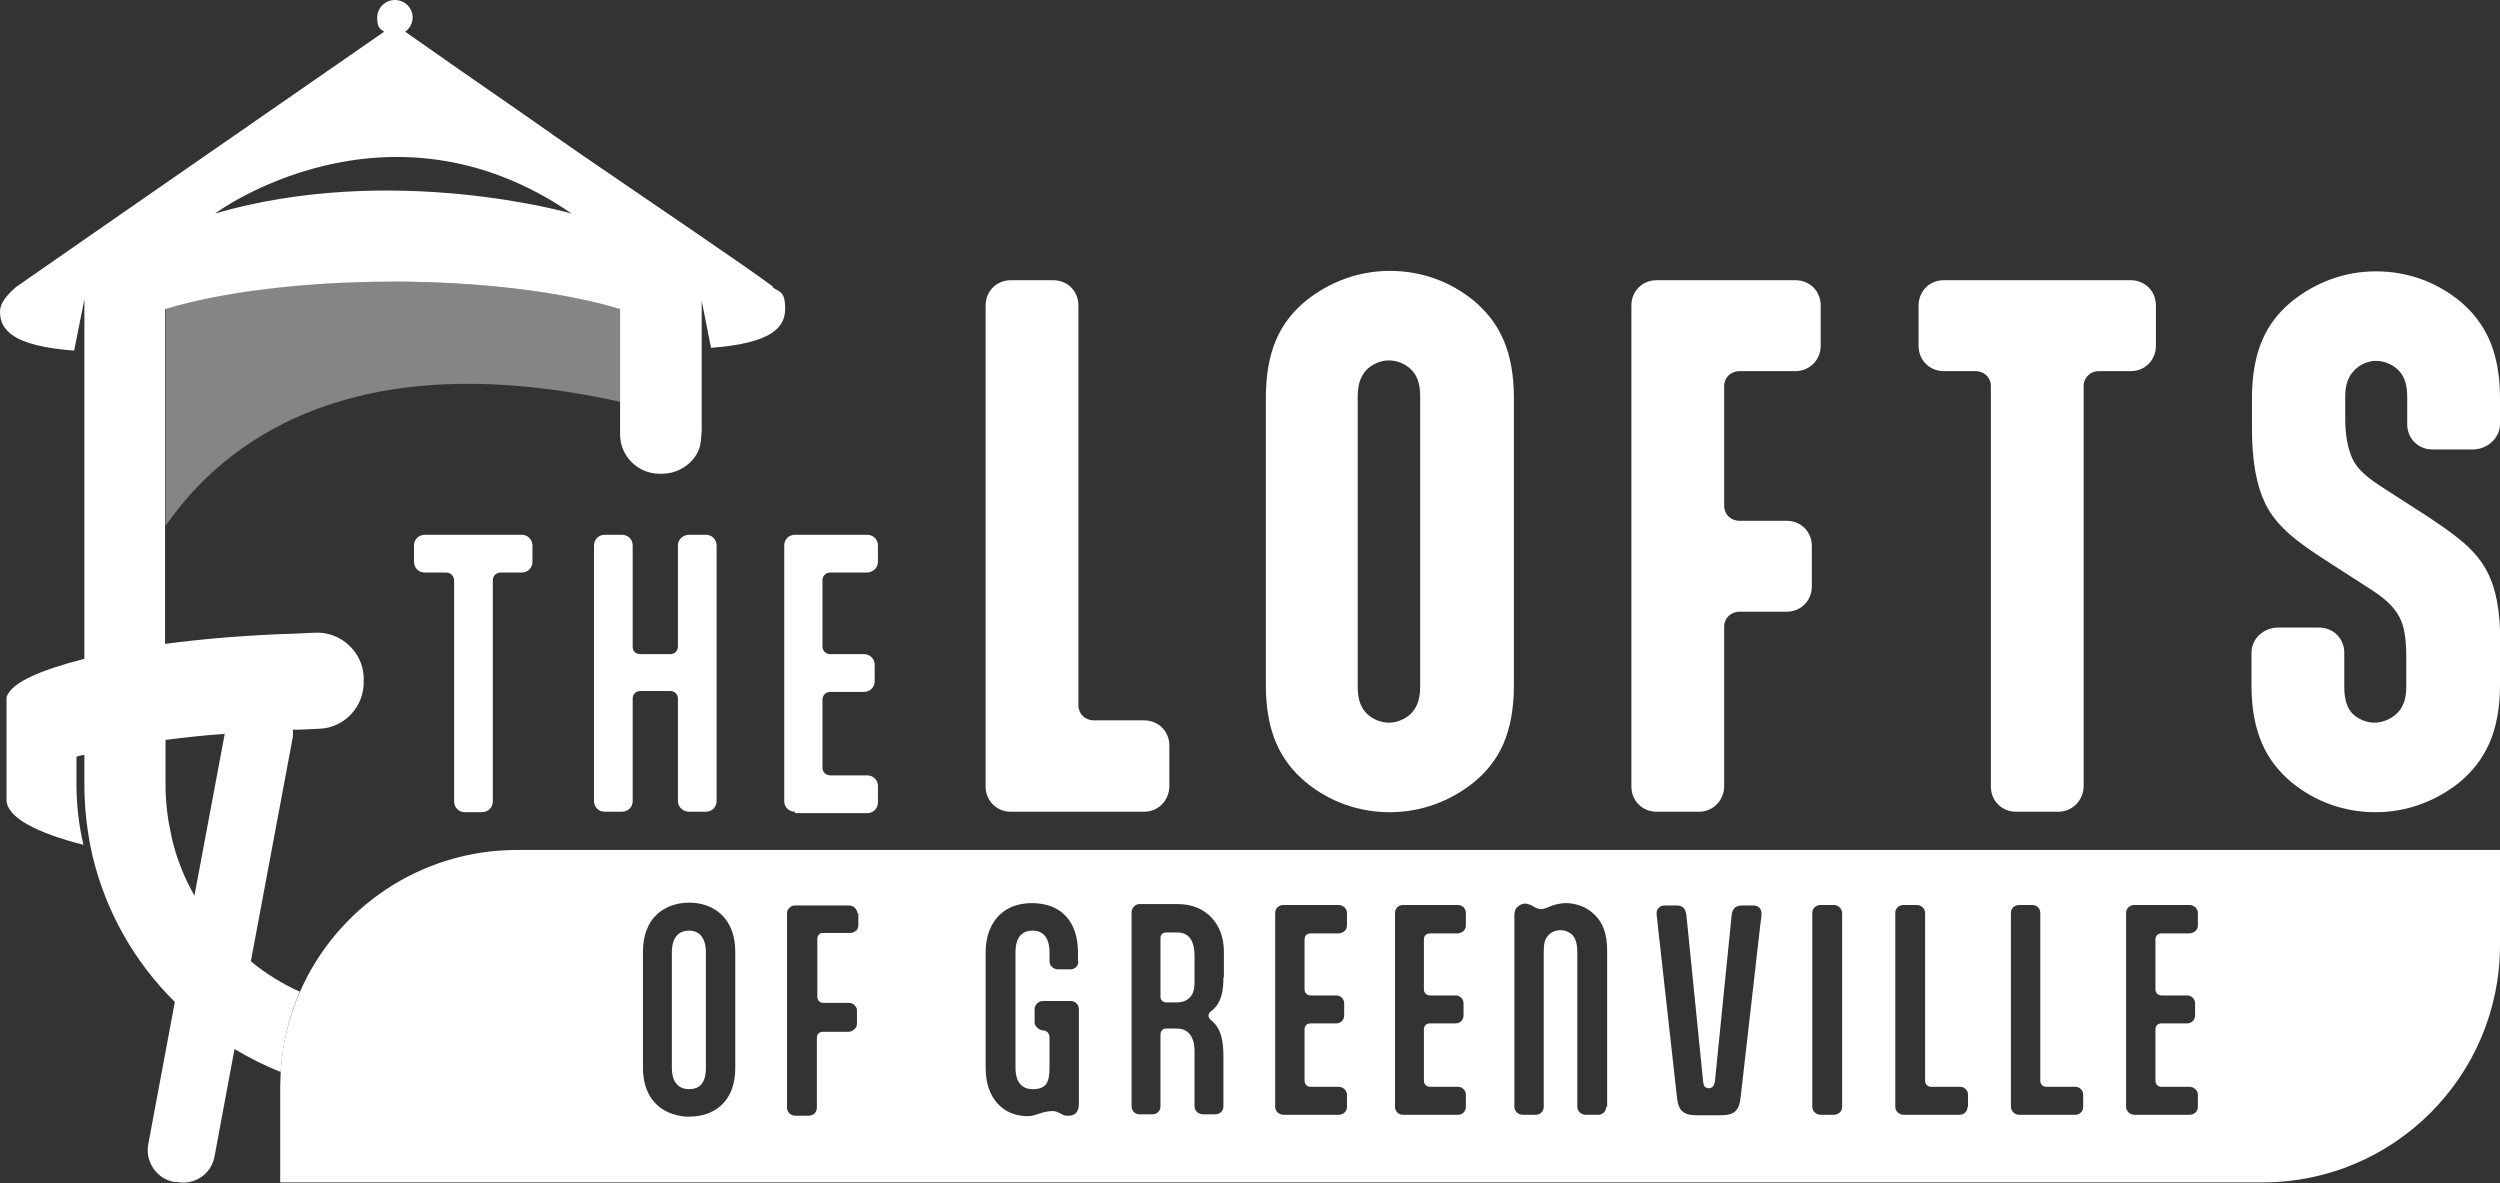 <?xml version="1.0" encoding="UTF-8"?>
<svg id="Layer_1" data-name="Layer 1" xmlns="http://www.w3.org/2000/svg" version="1.1" viewBox="0 0 536.2 253.8">
  <rect x="0" y="0" width="536.2" height="253.8" fill="#333333" stroke="none"/>
  <defs>
    <style>
      .cls-1 {
        opacity: .4;
      }

      .cls-1, .cls-2, .cls-3 {
        stroke-width: 0px;
      }

      .cls-1, .cls-3 {
        fill: #fff;
      }

      .cls-2 {
        fill: none;
      }
    </style>
  </defs>
  <path class="cls-3" d="M231.3,151.3c0,1.8,1.4,3.2,3.3,3.2h10.8c3,0,5.4,2.3,5.4,5.4v8.7c0,3-2.3,5.5-5.4,5.5h-28.6c-3,0-5.4-2.3-5.4-5.4v-103.2c0-3,2.3-5.4,5.4-5.4h9.1c3,0,5.4,2.3,5.4,5.4v85.8Z"/>
  <path class="cls-3" d="M271.5,85.4c0-10.1,3-16.3,8.6-20.9,5-4,11.2-6.4,18-6.4s13,2.3,18,6.4c5.5,4.6,8.6,10.8,8.6,20.9v61.5c0,10.1-3,16.3-8.6,20.9-5,4-11.2,6.4-18,6.4s-13-2.3-18-6.4c-5.5-4.6-8.6-10.8-8.6-20.9v-61.5ZM304.6,85c0-3-.8-4.7-2.1-5.9-1.2-1.1-2.9-1.8-4.6-1.8s-3.3.7-4.6,1.8c-1.2,1.2-2.1,2.9-2.1,5.9v62.3c0,3,.8,4.7,2.1,5.9,1.2,1.1,2.9,1.8,4.6,1.8s3.3-.7,4.6-1.8c1.2-1.2,2.1-2.9,2.1-5.9v-62.3Z"/>
  <path class="cls-3" d="M369.8,168.6c0,3-2.3,5.5-5.4,5.5h-9.1c-3,0-5.4-2.3-5.4-5.4v-103.2c0-3,2.3-5.4,5.4-5.4h29.8c3,0,5.4,2.3,5.4,5.4v8.7c0,3-2.4,5.4-5.4,5.4h-12c-1.9,0-3.3,1.4-3.3,3.2v25.7c0,1.8,1.4,3.2,3.3,3.2h10.1c3,0,5.4,2.3,5.4,5.4v8.7c0,3-2.3,5.4-5.4,5.4h-10.1c-1.9,0-3.3,1.4-3.3,3.2v34.3Z"/>
  <path class="cls-3" d="M457,60.1c3,0,5.4,2.3,5.4,5.4v8.7c0,3-2.3,5.4-5.4,5.4h-6.8c-1.9,0-3.3,1.4-3.3,3.2v85.8c0,3-2.4,5.5-5.4,5.5h-9.1c-3,0-5.4-2.3-5.4-5.4v-85.9c0-1.8-1.4-3.2-3.3-3.2h-6.8c-3,0-5.4-2.3-5.4-5.4v-8.7c0-3,2.3-5.4,5.4-5.4h40.1Z"/>
  <path class="cls-3" d="M536.2,146.9c0,10.1-3.2,16.3-8.7,20.9-5,4-11.2,6.4-18,6.4s-13-2.3-18-6.4c-5.5-4.6-8.6-10.8-8.6-20.9v-6.9c0-3,2.6-5.4,5.7-5.4h8.8c3,0,5.4,2.3,5.4,5.4v7.3c0,3,.7,4.7,1.9,5.9,1.2,1.1,2.9,1.8,4.6,1.8s3.7-.8,5-2.2c1.1-1.2,1.8-2.8,1.8-5.5v-6.2c0-4-.4-6.8-1.5-8.8-1.4-2.6-3.6-4.3-6.9-6.4l-9-5.8c-6.2-4-10.4-7.2-12.8-12-1.9-3.9-2.9-9-2.9-16.4v-6.2c0-10.1,3-16.3,8.6-20.9,5-4,11.2-6.4,18-6.4s13,2.3,18,6.4c5.5,4.6,8.6,10.8,8.6,20.9v5.5c0,3-2.8,5.4-5.8,5.4h-8.7c-3,0-5.4-2.3-5.4-5.4v-5.9c0-3-.8-4.7-2.1-5.9-1.2-1.1-2.9-1.8-4.6-1.8s-3.6.8-4.8,2.2c-1.1,1.2-1.8,2.8-1.8,5.5v4.6c0,3.9.6,6.5,1.5,8.6,1.2,2.6,3.5,4.3,6.9,6.5l9,5.8c5.9,3.9,10.1,6.9,12.6,11.2,2.3,3.9,3.3,9,3.3,16.9v8.4Z"/>
  <path class="cls-3" d="M111.9,114.7c1.3,0,2.3,1,2.3,2.3v3.5c0,1.3-1,2.3-2.3,2.3h-4.5c-1,0-1.7.7-1.7,1.7v47.4c0,1.3-1,2.3-2.4,2.3h-3.6c-1.3,0-2.3-1-2.3-2.3v-47.4c0-.9-.7-1.7-1.7-1.7h-4.6c-1.3,0-2.3-1-2.3-2.3v-3.5c0-1.3,1-2.3,2.3-2.3h20.7Z"/>
  <path class="cls-3" d="M127.4,117c0-1.3,1-2.3,2.3-2.3h3.7c1.3,0,2.3,1,2.3,2.3v21.7c0,.9.5,1.6,1.7,1.6h6.3c1.1,0,1.7-.8,1.7-1.6v-21.7c0-1.3,1.1-2.3,2.4-2.3h3.6c1.3,0,2.3,1,2.3,2.3v54.8c0,1.3-1,2.3-2.3,2.3h-3.6c-1.3,0-2.4-1-2.4-2.3v-22c0-.8-.6-1.6-1.7-1.6h-6.3c-1.1,0-1.7.8-1.7,1.6v22c0,1.3-1,2.3-2.3,2.3h-3.7c-1.3,0-2.3-1-2.3-2.3v-54.8Z"/>
  <path class="cls-3" d="M170.5,174.1c-1.3,0-2.3-1-2.3-2.3v-54.8c0-1.3,1-2.3,2.3-2.3h15.5c1.3,0,2.3,1,2.3,2.3v3.5c0,1.3-1,2.2-2.3,2.3h-7.9c-1,0-1.7.7-1.7,1.7v14.1c0,.9.6,1.7,1.7,1.7h7.2c1.3,0,2.3,1,2.3,2.3v3.5c0,1.3-1,2.3-2.3,2.3h-7.2c-1,0-1.7.7-1.7,1.7v14.5c0,.9.6,1.7,1.7,1.7h7.9c1.3,0,2.3,1,2.3,2.3v3.5c0,1.3-1,2.3-2.3,2.3h-15.5Z"/>
  <path class="cls-1" d="M84.3,60.3c-18.7,0-36.7,2.2-48.8,5.9v46.6c12.1-17.5,39.3-39.5,97.6-26.6v-19.9c-12.1-3.7-30.1-5.9-48.8-5.9"/>
  <path class="cls-3" d="M147.8,199.6c-2.2,0-3.7,1.4-3.7,4.7v24.7c0,3.2,1.5,4.6,3.7,4.6s3.6-1.2,3.6-4.6v-24.7c0-3.4-1.6-4.7-3.6-4.7Z"/>
  <path class="cls-3" d="M165.8,61.5c-4.5-3.5-31.6-21.8-40.3-27.8-6.4-4.4-12.7-8.9-19.1-13.3-4.9-3.4-9.7-6.7-14.5-10.1-1.7-1.2-3.3-2.3-5-3.5,1-.7,1.6-1.8,1.6-3.1C88.5,1.7,86.8,0,84.7,0s-3.8,1.7-3.8,3.8.6,2.4,1.5,3c0,0-79.4,55-79,54.8C1.2,63.5,0,65.2,0,66.8c0,3.9,2.6,7.4,15.9,8.4l2.2-11v77.1c-9.3,2.4-15.6,5-16.7,8.2v22.2s0,0,0-.1c.1,3.7,6.3,7,16.5,9.6-1-4.2-1.5-8.6-1.5-13.1v-5.8c.5-.2,1.1-.3,1.7-.4v6.4c0,5.1.6,10.2,1.7,15.1,2.9,12.2,9.1,23,17.7,31.5l-5.7,30.5c-.7,3.8,1.8,7.4,5.5,8.1h.6c3.8.8,7.4-1.7,8.1-5.4l4.3-23.1c3.2,1.9,6.5,3.6,9.9,4.9.4-6.1,1.8-11.9,4.1-17.2-3.8-1.7-7.3-3.9-10.5-6.5l9-48.1c0-.5.1-1,0-1.6h1.3c0,0,0,0,.1,0l4.3-.2c5.4-.2,9.7-4.8,9.5-10.3v-.8c-.2-5.4-4.9-9.7-10.3-9.5l-4.4.2c-10.1.3-19.6,1.1-27.9,2.2v-71.8c12.1-3.7,30.1-5.9,48.8-5.9s36.7,2.2,48.8,5.9v24.3c0,.3,0,.6,0,.8v1.8c0,4.6,3.8,8.4,8.4,8.4h.7c3.3,0,6.6-2.1,7.8-5.2.5-1.3.5-2.8.6-4.2,0-1.4,0-2.8,0-4.3v-23.4s0,0,0,0l2,10.1c13.3-1,15.9-4.5,15.9-8.4s-1.3-3.5-2.7-4.6M48.2,157.4l-6.5,34.7c-2.2-3.9-3.9-8.1-4.9-12.6-.8-3.6-1.3-7.3-1.3-11.1v-9.7c4-.5,8.2-1,12.7-1.3M46.1,45.8s36.8-27.3,76.5,0c0,0-38.4-11.1-76.5,0"/>
  <path class="cls-3" d="M252.4,200h-2.2c-.8,0-1.3.4-1.3,1.2v12.6c0,.7.5,1.2,1.3,1.2h2.2c1.7,0,3.8-.8,3.8-4.1v-5.8c0-3.5-1.3-5.1-3.7-5.1Z"/>
  <path class="cls-3" d="M110.9,182.3c-20.9,0-38.8,12.6-46.6,30.5-2.3,5.3-3.8,11.1-4.1,17.2,0,1-.1,2.1-.1,3.1v20.5h425.2c28.1,0,50.9-22.8,50.9-50.9v-20.4H110.9ZM157.7,204.2v24.9c0,3-.8,5.4-2.2,7.1-1.8,2.2-4.5,3.3-7.7,3.3h0c-.7,0-1.3,0-2-.2-.3,0-.6-.1-.9-.2-4-1-7-4.3-7-10.1v-24.9c0-3.5,1.1-6.2,2.9-7.9s4.3-2.6,7-2.6c5.4,0,9.9,3.4,9.9,10.5h0ZM184.1,195.8v2.6c0,.4-.1.7-.3,1,0,0-.1.2-.2.2-.3.3-.8.5-1.2.5h-5.9c-.4,0-.7.1-.9.4s-.3.5-.3.9v12.4c0,.7.5,1.3,1.3,1.3h5.5c.5,0,.9.2,1.2.5.2.2.4.5.5.9,0,.1,0,.2,0,.4h0v2.6c0,.4-.1.7-.3,1-.2.2-.4.4-.7.6-.2.1-.5.2-.8.2h-5.5c-.8,0-1.3.5-1.3,1.3v15c0,1-.8,1.7-1.8,1.7h-2.8c-1,0-1.8-.8-1.8-1.7v-41.6h0c0-.1,0-.2,0-.4.2-.8.9-1.4,1.7-1.4h11.6c.6,0,1.1.3,1.5.8.1.2.2.4.3.6,0,.1,0,.2,0,.4h0ZM231.3,206.2c0,1-.8,1.7-1.7,1.7h-2.7c-1,0-1.8-.8-1.8-1.7v-1.9c0-3.1-1.3-4.7-3.6-4.7s-3.7,1.4-3.7,4.7v24.7c0,2.5.9,4.6,3.7,4.6s3.6-1.3,3.6-4.6v-6.4c0-1-.6-1.6-1.4-1.6s-1.8-.9-1.8-1.7v-2.8c0-1,.8-1.8,1.8-1.8h6c1,0,1.7.8,1.7,1.8v20.2c0,2.1-1.1,2.6-2.3,2.6s-.9-.2-1.3-.3l-.6-.3c-.4-.2-.9-.4-1.4-.4-2.3,0-3.6,1.1-5.4,1.1-5.1,0-9-3.7-9-10.3v-24.9c0-5.7,3.2-10.5,9.9-10.5s9.9,4.4,9.9,10.5v2ZM262.4,209.7c0,2.7-.4,5.3-2.3,6.9l-.5.4c-.3.3-.4.6-.4.9s.2.5.4.8l.5.4c2,1.9,2.3,4.5,2.3,7.9v10.3c0,1-.8,1.7-1.7,1.7h-2.7c-1,0-1.8-.8-1.8-1.7v-11.8c0-3.8-1.9-4.9-3.8-4.9h-2.3c-.7,0-1.2.5-1.2,1.3v15.4c0,1-.8,1.7-1.7,1.7h-2.8c-1,0-1.7-.8-1.7-1.7v-41.6c0-1,.8-1.8,1.7-1.8h8.2c6,0,9.9,4.2,9.9,10.2v5.4ZM288.9,198.5c0,1-.8,1.6-1.8,1.7h-6c-.8,0-1.3.5-1.3,1.3v10.7c0,.7.5,1.3,1.3,1.3h5.5c1,0,1.7.8,1.7,1.7v2.6c0,1-.8,1.7-1.7,1.7h-5.5c-.8,0-1.3.5-1.3,1.3v11c0,.7.5,1.3,1.3,1.3h6c1,0,1.8.8,1.8,1.7v2.6c0,1-.8,1.7-1.8,1.7h-11.8c-1,0-1.8-.8-1.8-1.7v-41.6c0-1,.8-1.7,1.8-1.7h11.8c1,0,1.8.8,1.8,1.7v2.6ZM314.4,198.5c0,1-.8,1.6-1.7,1.7h-6c-.8,0-1.3.5-1.3,1.3v10.7c0,.7.5,1.3,1.3,1.3h5.5c1,0,1.7.8,1.7,1.7v2.6c0,1-.8,1.7-1.7,1.7h-5.5c-.8,0-1.3.5-1.3,1.3v11c0,.7.5,1.3,1.3,1.3h6c1,0,1.7.8,1.7,1.7v2.6c0,1-.8,1.7-1.7,1.7h-11.8c-1,0-1.7-.8-1.7-1.7v-41.6c0-1,.8-1.7,1.7-1.7h11.8c1,0,1.7.8,1.7,1.7v2.6ZM344.5,237.4c0,1-.8,1.7-1.7,1.7h-2.7c-1,0-1.8-.8-1.8-1.7v-33.2c0-1.6-.3-2.8-1-3.6-.7-.7-1.6-1.1-2.6-1.1s-2,.4-2.6,1.1c-.8.8-1,1.9-1,3.6v33.2c0,1-.8,1.7-1.7,1.7h-2.8c-1,0-1.8-.8-1.8-1.7v-40.9c0-1,.2-1.6.7-2,.4-.4,1-.7,1.6-.7s1.2.3,1.8.6l.3.2c.4.2.9.4,1.4.4s1.4-.4,2.4-.8c.9-.3,1.9-.5,2.9-.5,2.1,0,4.5.9,5.9,2.3,2.1,1.9,2.9,4.5,2.9,7.8v33.6ZM377.6,197.9l-4.3,37.7c-.3,2.5-1.3,3.6-4.1,3.6h-5.4c-2.8,0-3.8-1.1-4.1-3.6l-4.2-37.7c0-.5-.2-1.5-.2-2,0-.9.6-1.7,1.8-1.7h2.4c1.4,0,2,.6,2.2,2.1l3.6,35.8c.1.8.4,1.3,1.2,1.3s1.1-.5,1.3-1.3l3.6-35.8c.2-1.5.8-2.1,2.4-2.1h2.1c1.5,0,1.9.9,1.9,1.7s-.1,1.5-.2,2ZM395.1,237.4c0,1-.8,1.7-1.8,1.7h-2.8c-1,0-1.8-.8-1.8-1.7v-41.6c0-1,.8-1.7,1.8-1.7h2.8c1,0,1.8.8,1.8,1.8v41.5ZM422,237.4c0,1-.8,1.7-1.7,1.7h-12c-1,0-1.8-.8-1.8-1.7v-41.6c0-1,.8-1.7,1.8-1.7h2.8c1,0,1.8.8,1.8,1.7v36c0,.7.5,1.3,1.3,1.3h6.2c1,0,1.7.8,1.7,1.7v2.6ZM446.8,237.4c0,1-.8,1.7-1.7,1.7h-12c-1,0-1.8-.8-1.8-1.7v-41.6c0-1,.8-1.7,1.8-1.7h2.8c1,0,1.7.8,1.7,1.7v36c0,.7.5,1.3,1.3,1.3h6.2c1,0,1.7.8,1.7,1.7v2.6ZM471.4,198.5c0,1-.8,1.6-1.8,1.7h-6c-.8,0-1.3.5-1.3,1.3v10.7c0,.7.5,1.3,1.3,1.3h5.5c1,0,1.7.8,1.7,1.7v2.6c0,1-.8,1.7-1.7,1.7h-5.5c-.8,0-1.3.5-1.3,1.3v11c0,.7.5,1.3,1.3,1.3h6c1,0,1.8.8,1.8,1.7v2.6c0,1-.8,1.7-1.8,1.7h-11.8c-1,0-1.8-.8-1.8-1.7v-41.6c0-1,.8-1.7,1.8-1.7h11.8c1,0,1.8.8,1.8,1.7v2.6Z"/>
  <rect class="cls-2" width="536.2" height="253.8"/>
</svg>